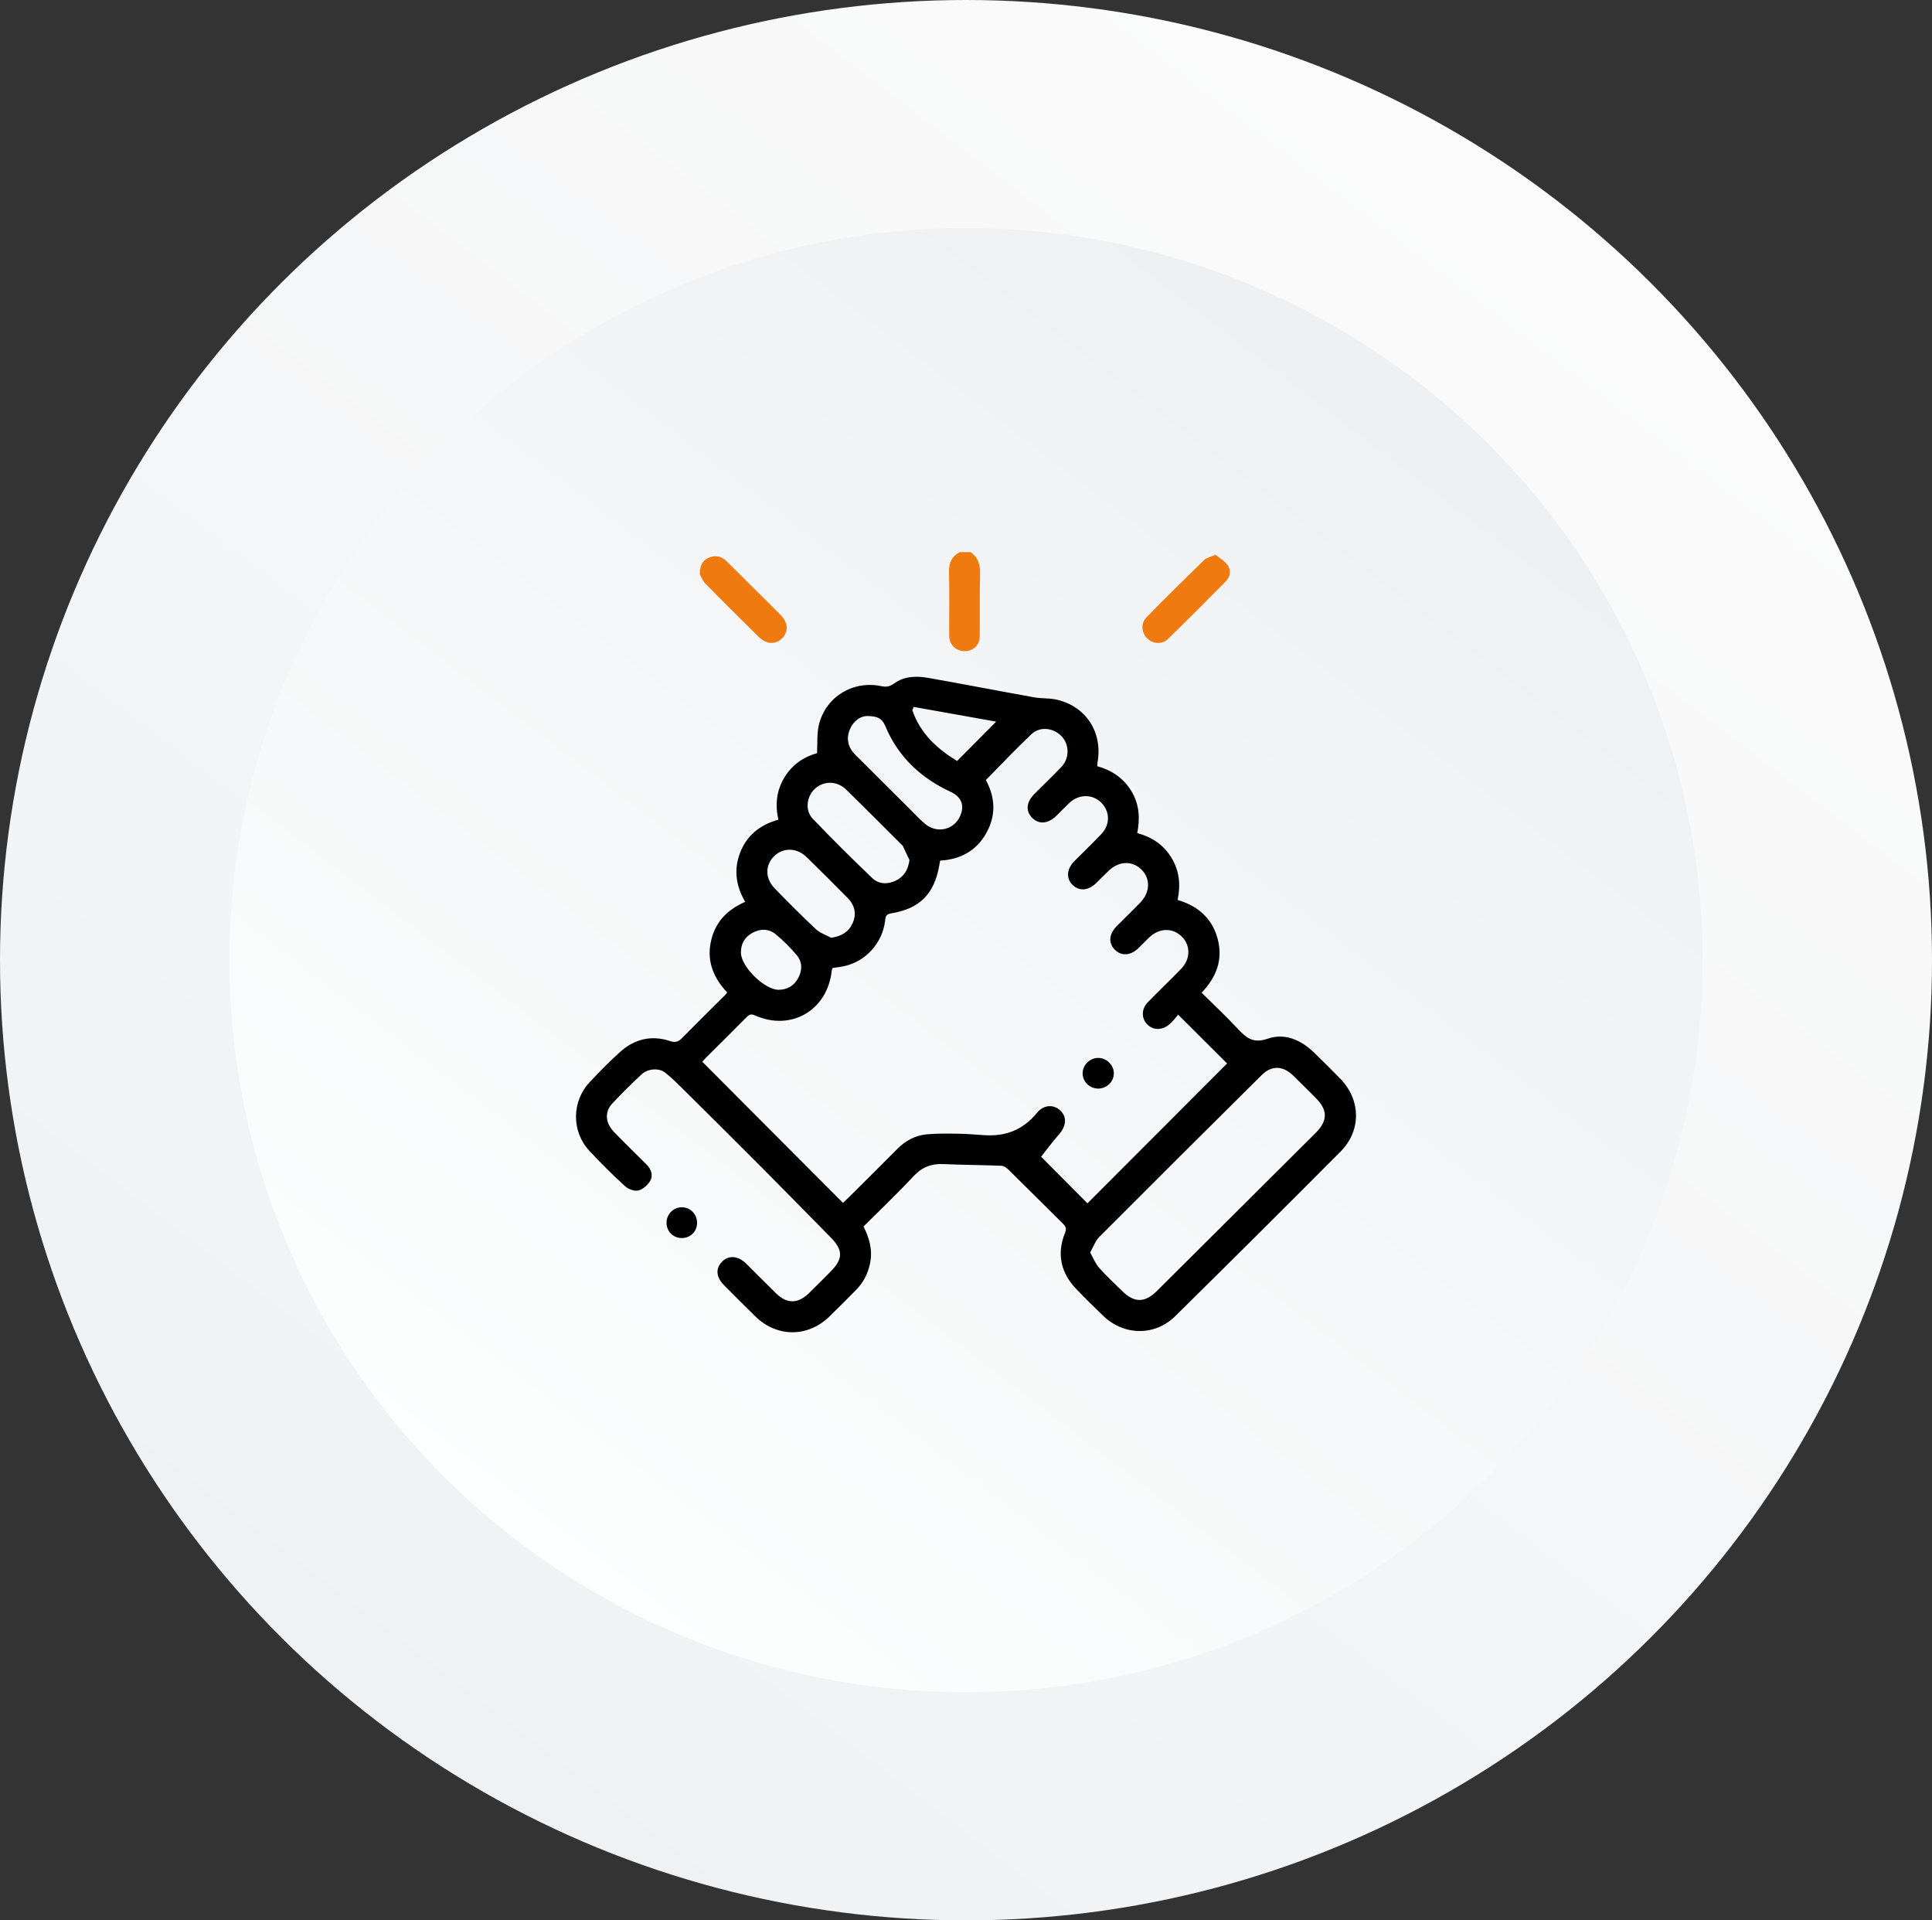 <svg width="161" height="160" viewBox="0 0 161 160" fill="none" xmlns="http://www.w3.org/2000/svg">
<rect x="0" y="0" width="161" height="160" fill="#333333" stroke="none"/>
<ellipse cx="80.5" cy="80" rx="80.5" ry="80" fill="url(#paint0_linear_888_9)"/>
<ellipse cx="80.5" cy="80" rx="61.381" ry="61" fill="url(#paint1_linear_888_9)"/>
<g clip-path="url(#clip0_888_9)">
<path d="M80.876 46C81.53 46.448 81.694 47.073 81.673 47.843C81.627 49.571 81.666 51.302 81.644 53.031C81.636 53.694 81.178 54.166 80.571 54.242C79.918 54.323 79.319 53.957 79.149 53.343C79.095 53.145 79.1 52.926 79.098 52.718C79.095 51.031 79.126 49.342 79.083 47.657C79.064 46.894 79.309 46.351 79.984 46.002H80.876V46Z" fill="#EF7B10"/>
<path d="M71.958 102.19C72.451 103.16 72.733 104.152 72.507 105.246C72.33 106.102 71.961 106.841 71.352 107.46C70.609 108.214 69.864 108.967 69.102 109.703C67.303 111.441 64.74 111.431 62.948 109.681C62.068 108.823 61.203 107.952 60.337 107.08C59.67 106.409 59.614 105.693 60.167 105.125C60.713 104.562 61.505 104.616 62.181 105.281C63.012 106.098 63.827 106.931 64.659 107.746C65.584 108.653 66.493 108.645 67.427 107.729C68.017 107.151 68.599 106.565 69.182 105.981C70.271 104.895 70.279 104.167 69.216 103.089C67.284 101.131 65.363 99.162 63.42 97.214C61.102 94.888 58.771 92.577 56.441 90.266C56.126 89.954 55.793 89.659 55.448 89.381C54.932 88.965 54.002 89.011 53.453 89.525C52.618 90.306 51.8 91.107 51.021 91.944C50.364 92.65 50.443 93.569 51.181 94.328C52.067 95.239 52.977 96.127 53.878 97.022C54.261 97.402 54.439 97.907 54.201 98.35C54.005 98.715 53.592 99.088 53.204 99.186C52.874 99.271 52.351 99.076 52.079 98.825C51.048 97.882 50.053 96.895 49.104 95.871C47.614 94.264 47.638 91.76 49.14 90.162C49.951 89.298 50.783 88.448 51.664 87.655C52.868 86.568 54.289 86.217 55.851 86.743C56.293 86.892 56.538 86.788 56.835 86.487C58.038 85.263 59.262 84.062 60.478 82.852C60.507 82.823 60.528 82.784 60.596 82.689C59.509 81.526 58.895 80.173 59.227 78.516C59.553 76.887 60.544 75.819 62.099 75.14C61.329 73.83 61.128 72.448 61.682 71.029C62.243 69.593 63.337 68.718 64.866 68.292C64.584 67.065 64.703 65.897 65.347 64.81C65.997 63.716 66.975 63.062 68.087 62.748C68.133 61.921 68.065 61.126 68.242 60.388C68.8 58.058 71.097 56.663 73.449 57.17C73.874 57.261 74.169 57.195 74.528 56.936C75.369 56.329 76.366 56.307 77.341 56.478C80.298 57 83.249 57.573 86.204 58.104C86.783 58.208 87.391 58.157 87.966 58.275C90.466 58.792 91.919 60.998 91.458 63.526C91.442 63.608 91.446 63.694 91.436 63.835C92.626 64.167 93.608 64.815 94.269 65.891C94.939 66.98 95.016 68.152 94.771 69.41C95.985 69.739 96.97 70.386 97.624 71.47C98.281 72.555 98.403 73.726 98.131 74.981C99.847 75.485 101.026 76.524 101.477 78.245C101.92 79.947 101.383 81.405 100.135 82.709C101.143 83.708 102.16 84.661 103.109 85.674C103.815 86.429 104.395 86.978 105.636 86.544C107.07 86.042 108.424 86.648 109.514 87.706C110.244 88.414 110.965 89.13 111.675 89.857C113.408 91.627 113.461 94.189 111.716 95.942C107.145 100.535 102.551 105.11 97.936 109.659C96.228 111.342 93.647 111.29 91.927 109.627C91.165 108.891 90.409 108.15 89.677 107.384C88.385 106.027 88.053 104.457 88.755 102.712C88.893 102.37 88.82 102.192 88.584 101.958C87.06 100.457 85.551 98.94 84.026 97.439C83.874 97.29 83.647 97.138 83.448 97.129C81.839 97.067 80.227 97.058 78.618 96.989C77.621 96.946 76.841 97.236 76.138 97.989C74.796 99.427 73.366 100.785 71.958 102.19ZM98.182 84.535C98.046 84.7 97.915 84.867 97.774 85.025C97.675 85.135 97.568 85.239 97.458 85.337C96.854 85.864 96.077 85.858 95.579 85.325C95.106 84.82 95.121 84.047 95.655 83.501C96.573 82.561 97.524 81.654 98.437 80.712C99.216 79.908 99.221 78.76 98.488 78.04C97.73 77.292 96.653 77.299 95.81 78.069C95.482 78.369 95.182 78.699 94.861 79.006C94.204 79.633 93.437 79.674 92.895 79.12C92.349 78.56 92.407 77.826 93.063 77.161C93.718 76.499 94.393 75.854 95.039 75.183C95.847 74.344 95.878 73.202 95.136 72.462C94.374 71.7 93.266 71.724 92.407 72.533C92.051 72.867 91.716 73.219 91.366 73.56C90.703 74.206 89.956 74.276 89.398 73.745C88.827 73.202 88.878 72.409 89.541 71.737C90.286 70.983 91.056 70.257 91.783 69.486C92.531 68.692 92.502 67.6 91.764 66.866C91.046 66.153 89.91 66.154 89.13 66.883C88.759 67.231 88.409 67.6 88.046 67.957C87.351 68.638 86.594 68.709 86.029 68.153C85.453 67.587 85.514 66.841 86.203 66.147C86.949 65.396 87.72 64.667 88.448 63.899C89.131 63.179 89.126 62.07 88.482 61.363C87.822 60.641 86.677 60.49 85.961 61.164C84.655 62.395 83.424 63.706 82.157 64.99C82.946 66.453 83.012 67.94 82.194 69.404C81.364 70.888 80.031 71.609 78.344 71.704C78.315 71.871 78.293 71.994 78.271 72.117C77.852 74.489 76.638 75.717 74.247 76.103C73.783 76.178 73.791 76.446 73.752 76.76C73.524 78.562 72.165 80.079 70.403 80.485C70.058 80.564 69.704 80.602 69.369 80.654C69.339 80.769 69.315 80.829 69.308 80.89C68.958 84.172 65.92 85.946 62.915 84.6C62.594 84.455 62.434 84.528 62.216 84.749C61.099 85.878 59.968 86.994 58.842 88.116C58.699 88.258 58.567 88.414 58.524 88.462C62.454 92.404 66.337 96.298 70.249 100.22C70.39 100.086 70.558 99.932 70.721 99.771C72.073 98.426 73.431 97.088 74.771 95.732C75.453 95.042 76.266 94.601 77.221 94.51C78.061 94.43 78.912 94.445 79.757 94.457C80.499 94.467 81.24 94.522 81.98 94.576C83.774 94.71 85.247 94.148 86.409 92.724C86.98 92.024 87.818 92.005 88.363 92.526C88.937 93.075 88.859 93.83 88.227 94.542C87.692 95.144 87.22 95.798 86.76 96.376C87.907 97.529 89.278 98.908 90.621 100.259C94.509 96.366 98.41 92.46 102.259 88.606C100.956 87.307 99.611 85.966 98.177 84.537L98.182 84.535ZM90.844 104.349C91.114 104.823 91.286 105.283 91.589 105.627C92.191 106.307 92.864 106.924 93.512 107.563C94.524 108.56 95.4 108.56 96.414 107.556C98.051 105.932 99.684 104.303 101.318 102.675C104.092 99.913 106.868 97.153 109.64 94.388C110.652 93.379 110.655 92.49 109.66 91.495C109.033 90.866 108.405 90.235 107.769 89.617C106.91 88.781 105.97 88.748 105.135 89.578C100.613 94.064 96.099 98.557 91.601 103.067C91.281 103.387 91.123 103.869 90.846 104.352L90.844 104.349ZM75.789 71.658C75.606 71.268 75.424 70.876 75.238 70.488C75.221 70.452 75.182 70.425 75.153 70.395C73.608 68.857 72.073 67.309 70.512 65.786C69.76 65.052 68.664 65.04 67.927 65.7C67.215 66.339 67.058 67.514 67.727 68.214C69.337 69.894 70.993 71.532 72.67 73.145C73.216 73.67 73.944 73.704 74.631 73.38C75.322 73.055 75.679 72.484 75.788 71.659L75.789 71.658ZM72.266 59.656C71.747 59.661 71.15 60.015 70.834 60.742C70.487 61.543 70.667 62.275 71.279 62.889C72.788 64.4 74.305 65.905 75.82 67.411C76.24 67.828 76.64 68.27 77.094 68.648C78.087 69.478 79.509 69.143 80.012 67.992C80.409 67.085 80.104 66.383 79.221 65.975C76.73 64.822 74.834 63.041 73.774 60.491C73.51 59.857 73.14 59.666 72.267 59.657L72.266 59.656ZM69.264 78.135C70.136 78.004 70.728 77.639 71.051 76.921C71.398 76.146 71.235 75.424 70.643 74.823C69.512 73.677 68.374 72.54 67.223 71.415C66.398 70.61 65.24 70.597 64.495 71.351C63.752 72.104 63.755 73.192 64.556 74.016C65.679 75.169 66.813 76.314 67.987 77.414C68.334 77.74 68.835 77.901 69.266 78.136L69.264 78.135ZM64.885 82.467C65.628 82.458 66.177 82.126 66.526 81.473C66.876 80.815 66.859 80.137 66.39 79.578C65.864 78.95 65.276 78.364 64.645 77.843C64.058 77.36 63.352 77.362 62.684 77.734C62.038 78.096 61.727 78.66 61.745 79.404C61.774 80.566 63.727 82.47 64.886 82.468L64.885 82.467ZM76.141 58.896C76.104 58.987 76.065 59.079 76.028 59.172C76.696 61.146 78.152 62.422 79.757 63.404C80.883 62.272 81.942 61.207 83.016 60.125C80.769 59.723 78.454 59.31 76.14 58.898L76.141 58.896Z" fill="black"/>
<path d="M58.316 47.84C58.32 47.082 58.571 46.682 59.059 46.47C59.592 46.237 60.102 46.324 60.522 46.736C61.308 47.504 62.085 48.284 62.864 49.06C63.599 49.791 64.34 50.515 65.064 51.256C65.682 51.885 65.718 52.619 65.185 53.169C64.639 53.733 63.872 53.701 63.221 53.058C61.731 51.587 60.241 50.115 58.777 48.62C58.529 48.367 58.403 47.994 58.315 47.84H58.316Z" fill="#EF7B10"/>
<path d="M101.294 46.222C101.63 46.502 102.062 46.736 102.309 47.095C102.603 47.524 102.518 48.062 102.146 48.44C100.559 50.05 98.96 51.651 97.34 53.228C96.84 53.713 96.096 53.66 95.615 53.204C95.125 52.74 95.043 51.941 95.538 51.436C97.118 49.82 98.729 48.231 100.35 46.653C100.544 46.465 100.867 46.41 101.294 46.22V46.222Z" fill="#EF7B10"/>
<path d="M55.545 101.856C55.553 101.148 56.135 100.574 56.836 100.586C57.541 100.598 58.097 101.176 58.091 101.894C58.084 102.616 57.524 103.16 56.798 103.152C56.079 103.141 55.535 102.58 55.543 101.856H55.545Z" fill="black"/>
<path d="M91.53 90.698C90.819 90.708 90.226 90.139 90.219 89.439C90.212 88.748 90.805 88.15 91.506 88.143C92.2 88.136 92.811 88.728 92.819 89.413C92.828 90.11 92.248 90.686 91.53 90.698Z" fill="black"/>
</g>
<defs>
<linearGradient id="paint0_linear_888_9" x1="130.923" y1="21.099" x2="34.376" y2="147.395" gradientUnits="userSpaceOnUse">
<stop stop-color="#FBFBFB"/>
<stop offset="1" stop-color="#EFF1F3"/>
</linearGradient>
<linearGradient id="paint1_linear_888_9" x1="118.948" y1="35.088" x2="45.331" y2="131.388" gradientUnits="userSpaceOnUse">
<stop stop-color="#EEF0F2"/>
<stop offset="1" stop-color="#FDFEFE"/>
</linearGradient>
<clipPath id="clip0_888_9">
<rect width="65" height="65" fill="white" transform="translate(48 46)"/>
</clipPath>
</defs>
</svg>
